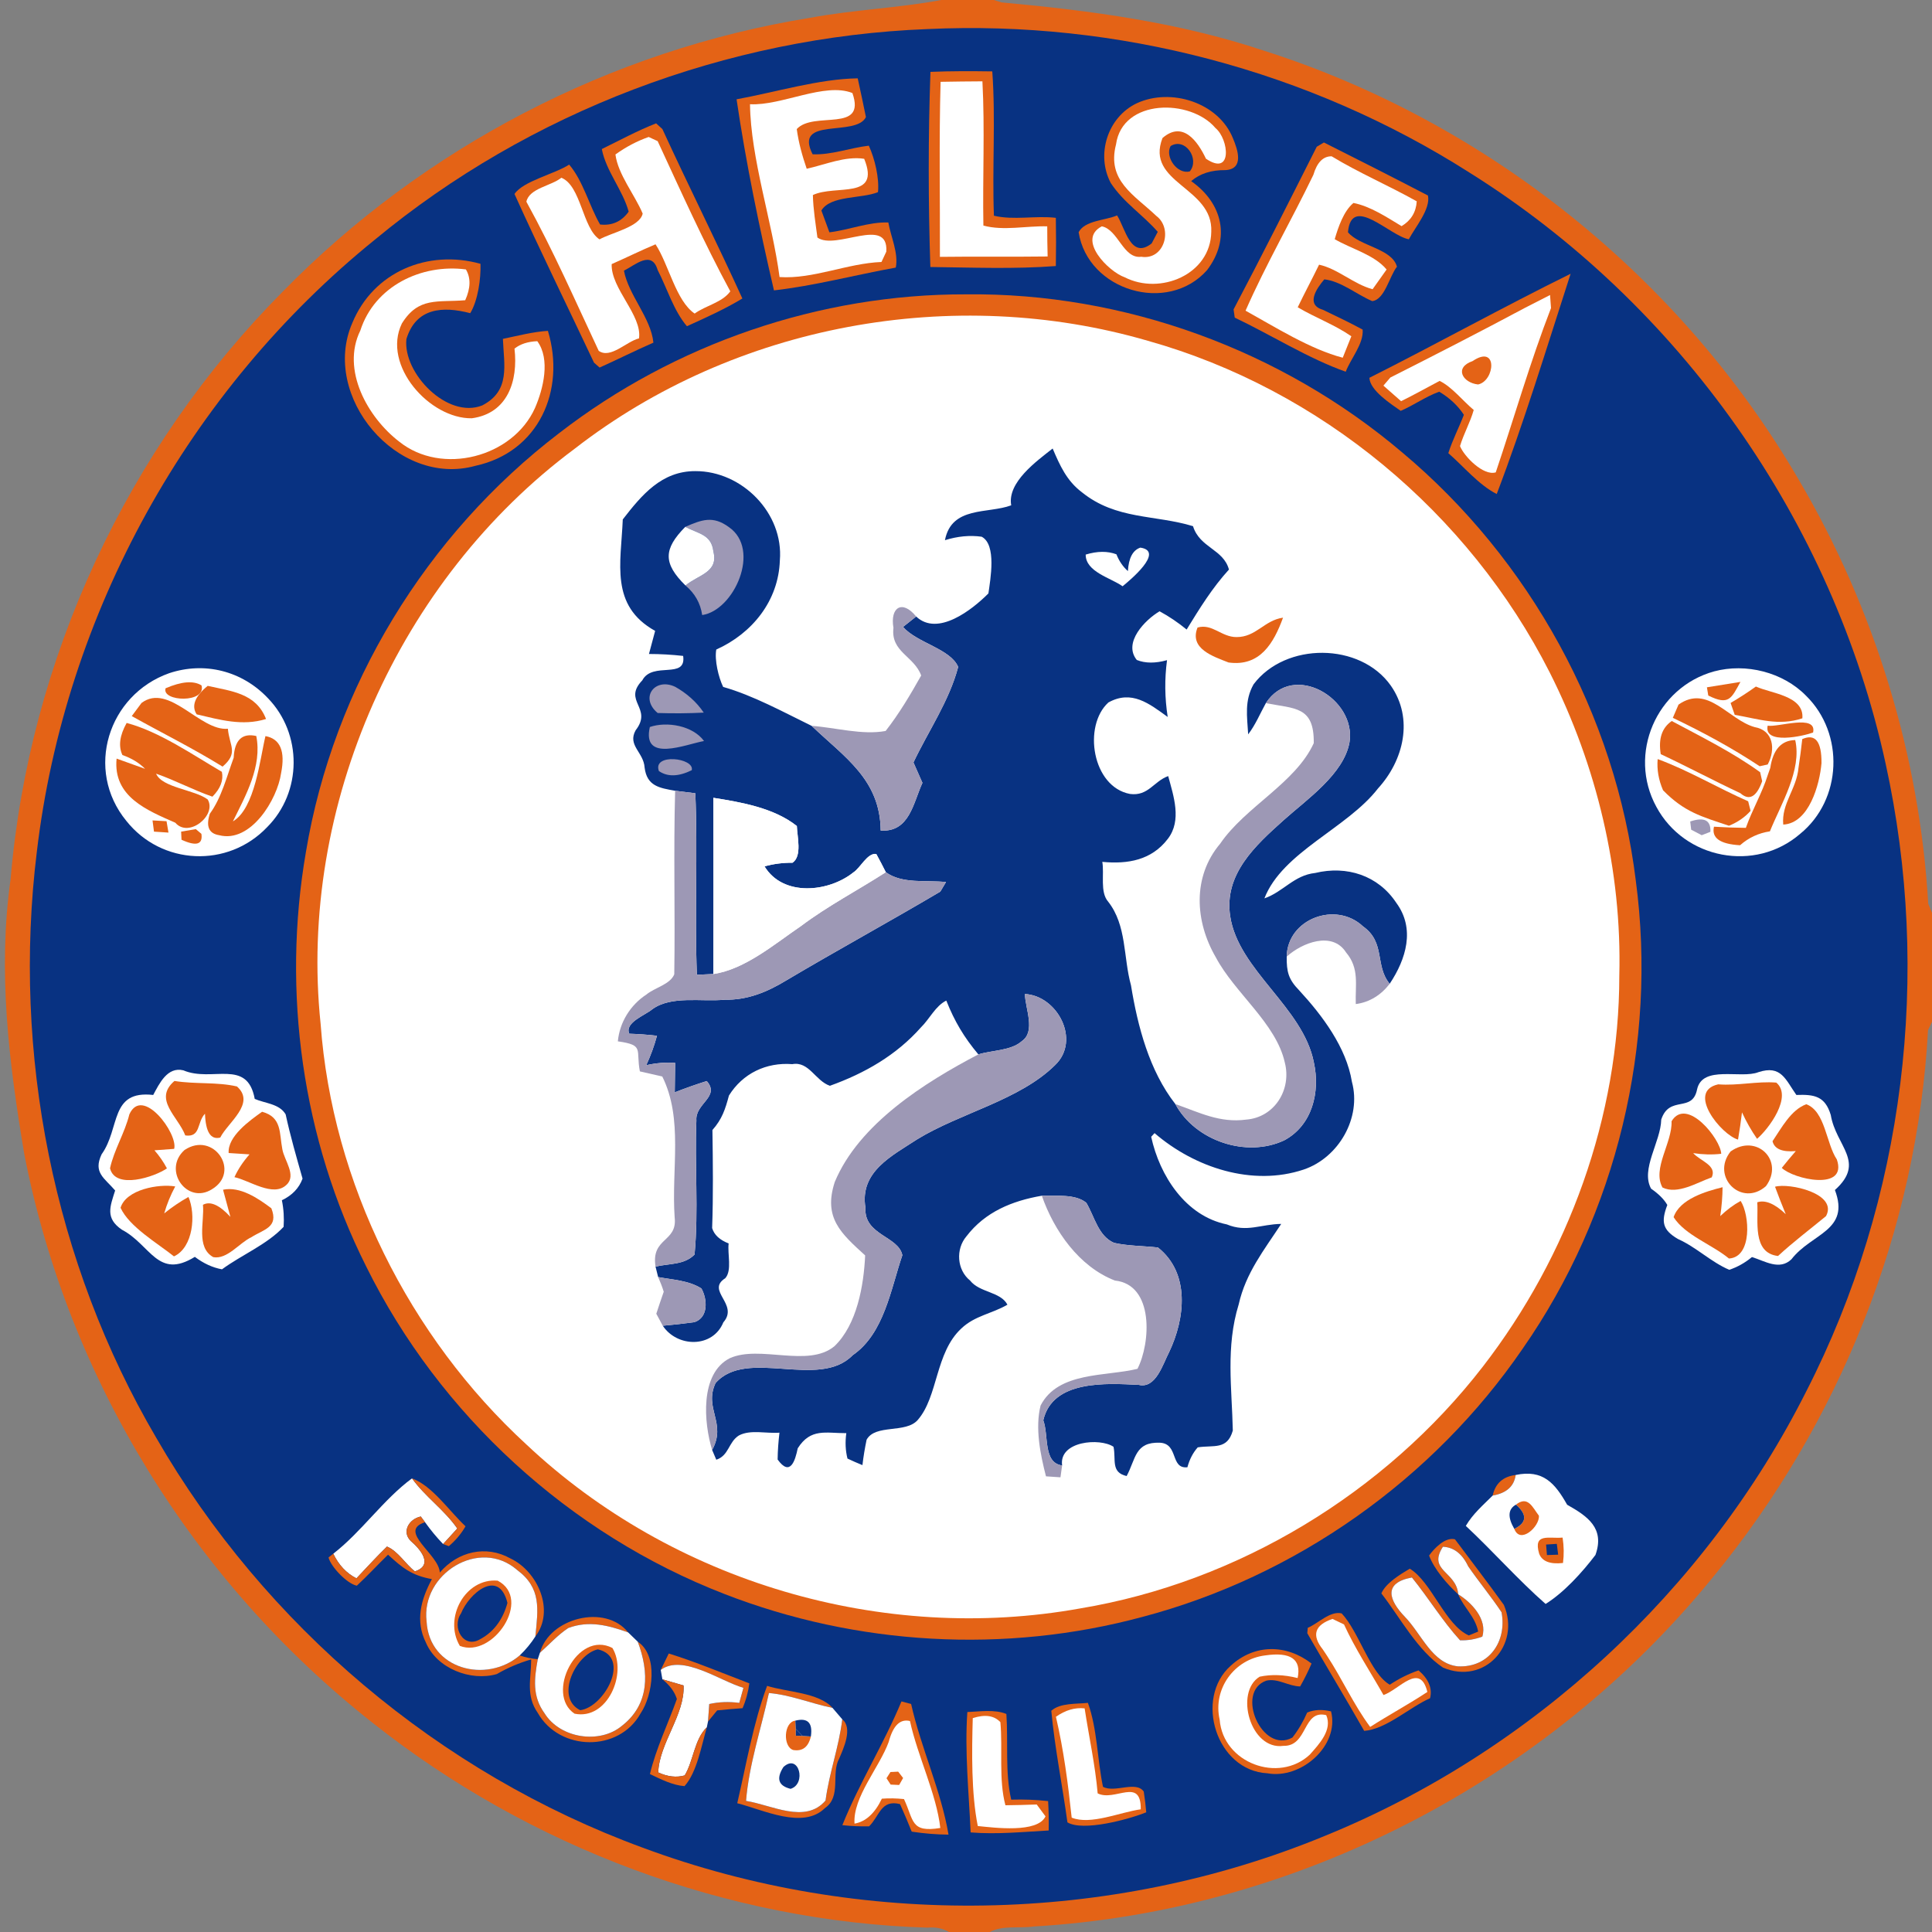 <?xml version="1.0" encoding="UTF-8" standalone="no"?>
<svg
   xmlns:dc="http://purl.org/dc/elements/1.1/"
   xmlns:cc="http://creativecommons.org/ns#"
   xmlns:rdf="http://www.w3.org/1999/02/22-rdf-syntax-ns#"
   xmlns:svg="http://www.w3.org/2000/svg"
   xmlns="http://www.w3.org/2000/svg"
   xmlns:sodipodi="http://sodipodi.sourceforge.net/DTD/sodipodi-0.dtd"
   xmlns:inkscape="http://www.inkscape.org/namespaces/inkscape"
   inkscape:version="1.0 (4035a4f, 2020-05-01)"
   sodipodi:docname="61.svg"
   id="svg1697"
   height="200.0pt"
   width="200.0pt"
   viewBox="0 0 200 200"
   version="1.1">
  <rect x="0" y="0" width="200" height="200" fill="#808080" stroke="none"/>
  <defs
     id="defs1701" />
  <sodipodi:namedview
     inkscape:current-layer="svg1697"
     inkscape:cy="133.33333"
     inkscape:cx="133.33333"
     inkscape:zoom="1.75125"
     showgrid="false"
     id="namedview1699"
     inkscape:window-height="480"
     inkscape:window-width="640"
     inkscape:pageshadow="2"
     inkscape:pageopacity="0"
     guidetolerance="10"
     gridtolerance="10"
     objecttolerance="10"
     borderopacity="1"
     bordercolor="#666666"
     pagecolor="#ffffff" />
  <path
     style="fill:#ffffff;fill-opacity:0"
     id="path1477"
     fill="#ffffff"
     d="M 0.00 0.00 L 97.44 0.00 C 93.02 0.83 88.31 1.01 83.83 1.85 C 63.21 5.18 43.82 15.29 29.23 30.23 C 13.17 46.42 3.02 68.24 1.10 90.98 C -0.25 100.58 0.92 109.94 2.51 119.45 C 7.01 142.66 20.03 163.76 38.59 178.36 C 54.82 191.22 75.29 198.92 96.02 199.55 C 96.85 199.47 97.59 199.62 98.24 200.00 L 0.00 200.00 L 0.00 0.00 Z" />
  <path
     id="path1479"
     fill="#e46316"
     d="M 97.44 0.00 L 102.89 0.00 L 103.69 0.25 C 112.95 1.10 121.96 2.29 130.82 5.24 C 153.93 12.60 174.05 28.75 186.24 49.72 C 194.05 62.99 198.72 78.19 199.61 93.56 L 200.00 94.49 L 200.00 105.78 L 199.59 106.63 C 198.46 127.30 190.44 147.35 177.29 163.31 C 160.15 184.38 134.15 197.86 107.00 199.43 C 105.52 199.64 103.79 199.29 102.46 200.00 L 98.24 200.00 C 97.59 199.62 96.85 199.47 96.02 199.55 C 75.29 198.92 54.82 191.22 38.59 178.36 C 20.03 163.76 7.01 142.66 2.51 119.45 C 0.92 109.94 -0.25 100.58 1.10 90.98 C 3.02 68.24 13.17 46.42 29.23 30.23 C 43.82 15.29 63.21 5.18 83.83 1.85 C 88.31 1.01 93.02 0.83 97.44 0.00 Z" />
  <path
     style="fill:#ffffff;fill-opacity:0"
     id="path1481"
     fill="#ffffff"
     d="M 102.89 0.00 L 200.00 0.00 L 200.00 94.49 L 199.61 93.56 C 198.72 78.19 194.05 62.99 186.24 49.72 C 174.05 28.75 153.93 12.60 130.82 5.24 C 121.96 2.29 112.95 1.10 103.69 0.25 L 102.89 0.00 Z" />
  <path
     id="path1483"
     fill="#083282"
     d="M 96.00 3.01 C 115.65 2.08 135.51 7.29 152.11 17.86 C 173.87 31.48 189.72 53.92 195.19 79.01 C 199.99 100.80 197.18 124.12 187.00 144.00 C 176.59 164.70 158.56 181.34 137.10 190.07 C 114.85 199.24 89.08 199.66 66.53 191.27 C 45.47 183.55 27.39 168.26 16.18 148.85 C 5.54 130.72 1.25 109.03 3.81 88.20 C 6.71 63.56 19.53 40.39 38.82 24.80 C 54.79 11.57 75.28 3.81 96.00 3.01 Z" />
  <path
     id="path1485"
     fill="#e46316"
     d="M 96.32 7.44 C 98.44 7.35 100.59 7.36 102.72 7.39 C 103.08 12.31 102.70 17.38 102.89 22.33 C 104.94 22.82 107.19 22.30 109.30 22.55 C 109.33 24.21 109.33 25.88 109.30 27.54 C 105.02 27.87 100.61 27.69 96.31 27.64 C 96.09 20.96 96.08 14.12 96.32 7.44 Z" />
  <path
     id="path1487"
     fill="#e46316"
     d="M 88.79 8.11 C 89.08 9.44 89.37 10.78 89.64 12.12 C 88.60 14.23 82.12 12.02 84.12 15.97 C 86.05 16.06 88.02 15.30 89.94 15.08 C 90.56 16.44 91.03 18.41 90.89 19.89 C 89.18 20.59 85.98 20.21 85.03 21.79 L 85.86 24.05 C 87.89 23.81 89.92 22.96 91.96 23.03 C 92.22 24.52 93.03 26.21 92.73 27.70 C 88.57 28.45 84.28 29.59 80.12 30.06 C 78.63 23.66 77.20 16.77 76.25 10.28 C 80.25 9.55 84.82 8.16 88.79 8.11 Z" />
  <path
     id="path1489"
     fill="#ffffff"
     d="M 97.37 8.47 C 98.81 8.44 100.26 8.43 101.70 8.42 C 101.96 13.35 101.71 18.40 101.80 23.35 C 103.87 23.92 106.25 23.37 108.41 23.43 C 108.41 24.47 108.42 25.51 108.45 26.55 C 104.73 26.60 101.02 26.54 97.30 26.59 C 97.32 20.56 97.20 14.50 97.37 8.47 Z" />
  <path
     id="path1491"
     fill="#ffffff"
     d="M 88.24 9.63 C 89.71 13.83 84.25 11.44 82.48 13.36 C 82.67 14.77 83.05 16.13 83.51 17.47 C 85.41 17.05 87.52 16.13 89.46 16.44 C 91.20 20.72 86.49 19.08 84.15 20.19 C 84.18 21.66 84.43 23.14 84.62 24.59 C 86.52 25.96 91.99 22.30 91.75 26.05 L 91.25 27.12 C 87.69 27.26 84.19 28.91 80.70 28.68 C 79.94 22.93 77.71 16.40 77.64 10.79 C 80.93 10.96 85.37 8.49 88.24 9.63 Z" />
  <path
     id="path1493"
     fill="#e46316"
     d="M 127.64 14.33 C 128.13 15.50 128.81 17.49 126.87 17.61 C 125.40 17.59 124.21 17.97 123.31 18.75 C 126.56 21.03 127.44 24.70 124.95 27.97 C 120.86 32.57 112.61 30.08 111.66 24.04 C 112.30 22.81 114.41 22.83 115.64 22.30 C 116.49 23.62 117.05 26.91 119.22 25.20 L 119.85 24.00 C 118.27 22.19 116.34 21.00 114.99 18.95 C 113.43 16.01 114.65 12.13 117.68 10.69 C 121.20 9.06 126.15 10.60 127.64 14.33 Z" />
  <path
     id="path1495"
     fill="#ffffff"
     d="M 125.83 13.26 C 127.21 14.40 127.62 18.31 124.84 16.43 C 123.97 14.59 122.43 12.47 120.34 14.29 C 118.53 18.97 125.61 19.36 125.39 24.00 C 125.32 28.43 120.09 30.58 116.42 28.70 C 114.79 28.14 111.42 24.80 114.06 23.43 C 115.76 23.77 116.27 26.82 118.14 26.58 C 120.55 26.96 121.45 23.65 119.70 22.35 C 117.40 20.16 114.56 18.71 115.53 14.95 C 116.19 10.19 123.25 10.20 125.83 13.26 Z" />
  <path
     id="path1497"
     fill="#e46316"
     d="M 67.92 12.77 L 68.57 13.36 C 71.27 19.24 74.17 25.02 76.85 30.90 C 75.03 32.00 73.05 32.89 71.11 33.77 C 69.74 32.17 69.05 29.83 68.08 27.95 C 67.46 25.85 65.75 27.44 64.59 28.02 C 65.07 30.57 67.38 32.89 67.64 35.47 C 65.76 36.29 63.94 37.21 62.07 38.05 L 61.49 37.54 C 58.79 31.81 55.85 25.82 53.26 20.08 C 54.18 18.73 57.39 18.03 58.92 17.04 C 60.36 18.71 60.99 21.29 62.12 23.24 C 63.35 23.38 64.34 22.94 65.08 21.91 C 64.47 19.68 62.73 17.70 62.30 15.43 C 64.16 14.52 66.00 13.52 67.92 12.77 Z" />
  <path
     id="path1499"
     fill="#ffffff"
     d="M 67.15 14.18 L 68.08 14.61 C 70.49 19.82 72.87 25.11 75.60 30.16 C 74.76 31.32 73.06 31.62 71.91 32.46 C 69.97 31.15 69.22 27.35 67.86 25.29 C 66.33 25.93 64.84 26.67 63.32 27.34 C 63.23 29.88 66.49 32.63 66.15 35.03 C 64.85 35.34 63.21 37.18 61.98 36.32 C 59.56 31.16 57.25 25.88 54.49 20.88 C 54.79 19.48 57.07 19.25 58.11 18.40 C 60.16 19.22 60.29 23.62 62.06 24.78 C 63.28 24.09 66.24 23.49 66.53 22.11 C 65.71 20.16 63.97 18.05 63.71 15.99 C 64.81 15.20 65.95 14.60 67.15 14.18 Z" />
  <path
     id="path1501"
     fill="#083282"
     d="M 121.18 15.12 C 122.69 14.19 124.22 16.45 123.17 17.74 C 121.88 18.09 120.56 16.24 121.18 15.12 Z" />
  <path
     id="path1503"
     fill="#e46316"
     d="M 136.31 15.19 L 137.05 14.75 C 140.65 16.56 144.25 18.38 147.82 20.24 C 148.12 21.63 146.49 23.53 145.84 24.77 C 143.85 24.41 139.90 20.07 139.54 24.04 C 140.73 25.49 144.12 25.73 144.61 27.61 C 143.83 28.59 143.35 31.03 142.05 31.17 C 140.45 30.49 138.81 29.10 137.09 28.92 C 136.31 29.84 135.12 31.54 136.95 32.07 C 138.34 32.74 139.72 33.39 141.06 34.12 C 141.18 35.59 139.83 37.11 139.31 38.48 C 135.49 37.14 131.55 34.65 127.82 32.88 L 127.70 32.03 C 130.64 26.45 133.47 20.82 136.31 15.19 Z" />
  <path
     id="path1505"
     fill="#ffffff"
     d="M 137.85 16.18 C 140.70 17.91 143.76 19.21 146.66 20.84 C 146.59 21.97 146.06 22.83 145.09 23.41 C 143.56 22.49 141.88 21.36 140.11 21.01 C 139.10 21.84 138.53 23.52 138.17 24.76 C 139.87 25.76 142.28 26.37 143.54 27.90 L 142.09 29.94 C 140.13 29.42 138.49 27.82 136.55 27.40 C 135.83 28.88 135.05 30.33 134.34 31.81 C 136.16 32.89 138.14 33.60 139.89 34.81 L 139.00 37.03 C 135.65 36.16 131.99 33.85 128.94 32.16 C 131.04 27.38 133.69 22.81 135.96 18.10 C 136.34 16.81 136.97 16.17 137.85 16.18 Z" />
  <path
     id="path1507"
     fill="#e46316"
     d="M 49.74 27.31 C 49.79 28.85 49.48 31.09 48.68 32.42 C 45.81 31.67 43.06 31.86 42.07 35.10 C 41.69 38.63 46.31 43.40 49.92 41.97 C 52.86 40.45 52.17 37.83 52.06 35.08 C 53.60 34.76 55.15 34.35 56.72 34.25 C 58.58 40.40 55.78 46.79 49.22 48.22 C 41.10 50.48 33.19 41.01 36.46 33.46 C 38.64 28.14 44.29 25.79 49.74 27.31 Z" />
  <path
     id="path1509"
     fill="#ffffff"
     d="M 48.23 27.89 C 48.75 28.77 48.72 29.83 48.16 31.08 C 45.30 31.32 43.33 30.70 41.60 33.49 C 39.51 37.82 44.49 43.37 48.84 43.30 C 52.55 42.80 53.65 39.43 53.26 36.09 C 53.86 35.61 54.65 35.36 55.62 35.32 C 57.00 37.20 56.24 40.26 55.38 42.24 C 53.08 47.35 45.73 49.25 41.33 45.72 C 38.06 43.21 35.30 38.29 37.30 34.22 C 38.78 29.61 43.64 27.29 48.23 27.89 Z" />
  <path
     id="path1511"
     fill="#e46316"
     d="M 162.59 28.34 C 160.14 35.90 157.77 43.73 154.94 51.14 C 153.08 50.20 151.52 48.29 149.93 46.91 C 150.36 45.55 151.03 44.27 151.54 42.94 C 150.92 41.99 150.06 41.19 148.99 40.55 C 147.58 41.05 146.38 41.94 145.00 42.53 C 143.96 41.80 141.81 40.41 141.76 39.11 C 148.73 35.60 155.59 31.79 162.59 28.34 Z" />
  <path
     id="path1513"
     fill="#e46316"
     d="M 100.00 30.47 C 116.37 30.28 132.68 36.24 145.15 46.83 C 158.38 57.91 167.24 74.02 169.34 91.18 C 171.58 108.05 167.37 125.63 157.63 139.61 C 148.35 153.15 134.15 163.19 118.27 167.38 C 104.05 171.22 88.69 170.34 74.97 165.00 C 58.97 158.80 45.50 146.47 37.90 131.09 C 31.29 117.92 29.16 102.70 31.67 88.19 C 34.52 71.08 44.11 55.36 57.88 44.84 C 69.84 35.58 84.87 30.43 100.00 30.47 Z" />
  <path
     id="path1515"
     fill="#ffffff"
     d="M 160.46 30.54 L 160.56 31.89 C 158.40 37.46 156.75 43.24 154.84 48.90 C 153.55 49.29 151.56 47.24 151.14 46.18 C 151.52 44.90 152.20 43.72 152.56 42.44 C 151.43 41.50 150.33 40.07 149.03 39.43 C 147.70 40.13 146.39 40.87 145.04 41.53 L 143.21 39.92 L 143.93 39.08 C 148.60 36.72 153.26 34.33 157.88 31.86 C 158.74 31.42 159.59 30.98 160.46 30.54 Z" />
  <path
     id="path1517"
     fill="#ffffff"
     d="M 118.83 35.28 C 136.70 40.30 152.04 53.07 160.42 69.60 C 165.30 79.26 167.91 90.17 167.63 101.00 C 167.63 115.57 162.38 129.99 153.49 141.49 C 143.37 154.56 128.15 163.78 111.84 166.50 C 91.38 170.19 69.64 163.79 54.49 149.53 C 42.36 138.39 34.39 122.44 33.19 105.99 C 30.83 83.43 41.28 60.00 59.48 46.46 C 76.07 33.57 98.71 29.42 118.83 35.28 Z" />
  <path
     id="path1519"
     fill="#e46316"
     d="M 152.44 37.38 C 155.09 35.59 154.76 39.43 153.01 39.80 C 151.41 39.63 150.50 38.05 152.44 37.38 Z" />
  <path
     id="path1521"
     fill="#083282"
     d="M 108.97 46.43 C 109.72 48.19 110.43 49.78 112.00 50.96 C 115.54 53.82 119.58 53.27 123.50 54.47 C 124.20 56.72 126.65 56.84 127.22 58.96 C 125.49 60.86 124.19 62.97 122.84 65.17 C 121.95 64.44 121.02 63.81 120.04 63.28 C 118.53 64.17 116.23 66.53 117.68 68.32 C 118.55 68.67 119.59 68.68 120.81 68.34 C 120.55 70.28 120.57 72.24 120.88 74.22 C 118.95 72.82 117.14 71.39 114.74 72.72 C 112.08 75.14 113.06 81.46 116.98 82.19 C 118.87 82.44 119.43 80.88 120.93 80.34 C 121.49 82.41 122.36 84.92 120.90 86.83 C 119.21 89.05 116.76 89.47 114.11 89.22 C 114.33 90.47 113.85 92.34 114.71 93.33 C 116.66 95.81 116.27 99.09 117.08 102.00 C 117.77 106.25 118.98 110.85 121.67 114.29 C 123.72 118.10 129.02 119.89 132.94 118.05 C 135.86 116.49 136.68 113.03 136.01 109.98 C 134.90 104.27 128.19 100.44 127.35 94.85 C 126.68 90.49 129.97 87.51 132.91 84.88 C 135.27 82.76 139.11 80.14 139.70 76.84 C 140.43 72.35 133.89 68.43 131.04 72.79 C 130.43 73.89 129.98 75.01 129.21 76.02 C 129.10 74.16 128.81 72.54 129.77 70.84 C 133.06 66.46 140.81 66.48 143.98 70.98 C 146.36 74.39 145.31 78.71 142.65 81.62 C 139.47 85.74 132.75 88.20 130.89 93.00 C 132.85 92.32 133.95 90.60 136.15 90.37 C 139.42 89.58 142.67 90.62 144.55 93.47 C 146.52 96.15 145.56 99.29 143.86 101.84 C 142.30 99.97 143.46 97.57 141.10 95.90 C 138.29 93.25 133.27 95.11 133.20 99.03 C 133.18 100.60 133.38 101.38 134.48 102.51 C 136.88 105.11 139.37 108.42 139.95 111.99 C 140.96 115.70 138.59 119.84 134.96 121.07 C 129.64 122.85 123.66 120.87 119.52 117.30 L 119.17 117.68 C 120.04 121.69 122.72 125.88 127.00 126.75 C 129.07 127.61 130.54 126.72 132.63 126.70 C 130.86 129.40 128.96 131.77 128.23 135.03 C 126.87 139.43 127.53 143.73 127.62 148.09 C 127.04 150.13 125.65 149.57 123.99 149.83 C 123.50 150.38 123.14 151.07 122.92 151.89 C 121.12 152.08 122.03 149.45 120.08 149.35 C 117.48 149.25 117.59 151.01 116.63 152.80 C 114.96 152.42 115.55 151.09 115.27 149.77 C 113.87 148.82 109.60 149.17 109.95 151.70 C 107.96 151.44 108.58 148.57 108.00 147.03 C 108.96 142.82 114.55 143.20 117.88 143.36 C 119.66 143.79 120.39 141.18 121.02 139.99 C 122.69 136.49 123.22 131.80 119.87 129.14 C 118.36 128.97 116.80 128.99 115.32 128.66 C 113.68 127.94 113.31 125.95 112.46 124.52 C 111.33 123.56 109.25 123.83 107.85 123.78 C 104.78 124.31 101.98 125.45 100.04 127.99 C 98.92 129.31 99.05 131.45 100.42 132.56 C 101.42 133.83 103.56 133.69 104.29 135.06 C 102.68 136.00 100.92 136.19 99.52 137.52 C 96.80 140.04 97.13 144.56 95.00 147.00 C 93.75 148.42 90.62 147.39 89.71 149.04 C 89.53 149.91 89.38 150.78 89.28 151.67 C 88.76 151.46 88.24 151.23 87.73 150.99 C 87.52 150.16 87.48 149.28 87.61 148.36 C 85.49 148.37 83.92 147.81 82.58 149.93 C 82.32 151.19 81.81 152.91 80.50 151.09 C 80.51 150.16 80.58 149.23 80.69 148.31 C 79.36 148.42 77.68 147.96 76.49 148.60 C 75.40 149.28 75.47 150.68 74.15 151.11 L 73.72 150.10 C 75.25 147.32 72.84 145.81 74.07 143.18 C 77.30 139.48 84.77 143.89 88.27 140.29 C 91.53 138.05 92.21 133.45 93.41 129.94 C 93.02 127.96 89.42 127.87 89.59 125.03 C 88.97 121.29 92.32 119.66 94.95 117.94 C 99.41 115.20 105.53 113.91 109.23 110.25 C 111.91 107.67 109.45 103.07 106.10 102.90 C 106.12 104.38 107.25 106.76 105.78 107.78 C 104.66 108.78 102.69 108.71 101.28 109.15 C 99.79 107.37 98.82 105.74 97.96 103.58 C 96.83 104.14 96.24 105.47 95.34 106.35 C 92.78 109.24 89.51 111.11 85.91 112.40 C 84.40 111.88 83.75 109.84 82.02 110.16 C 79.32 109.95 76.88 111.12 75.46 113.41 C 75.08 114.83 74.75 115.85 73.75 116.98 C 73.80 120.36 73.84 123.75 73.72 127.13 C 73.93 127.83 74.50 128.36 75.43 128.72 C 75.29 129.79 75.80 131.51 75.08 132.32 C 73.03 133.62 76.53 135.00 74.88 136.89 C 73.78 139.57 70.11 139.50 68.61 137.24 C 69.71 137.14 70.80 137.02 71.89 136.87 C 73.34 136.38 73.24 134.52 72.61 133.38 C 71.27 132.54 69.65 132.49 68.13 132.20 L 67.86 131.12 C 69.28 130.78 70.83 130.96 71.90 129.87 C 72.33 125.31 71.90 120.58 72.09 115.99 C 71.94 114.23 74.59 113.54 73.16 111.91 C 72.05 112.26 70.94 112.65 69.85 113.08 C 69.86 112.06 69.87 111.05 69.89 110.03 C 68.91 109.96 67.91 110.04 66.90 110.27 C 67.36 109.27 67.73 108.26 68.01 107.22 C 67.06 107.11 66.10 107.04 65.14 107.01 C 64.64 105.85 66.79 105.10 67.52 104.48 C 69.51 103.03 72.63 103.73 75.01 103.49 C 77.40 103.54 79.45 102.68 81.45 101.46 C 86.71 98.34 92.08 95.41 97.34 92.30 L 97.93 91.31 C 95.91 91.09 93.39 91.53 91.70 90.29 C 91.38 89.65 91.05 89.02 90.71 88.40 C 89.78 88.28 89.07 89.85 88.33 90.32 C 85.78 92.36 81.06 92.86 79.14 89.68 C 80.08 89.43 81.04 89.30 82.04 89.31 C 83.06 88.62 82.52 86.60 82.49 85.51 C 80.13 83.63 76.71 83.04 73.85 82.59 C 73.86 88.67 73.86 94.75 73.85 100.83 L 72.14 100.91 C 71.90 94.65 72.24 88.37 71.98 82.12 L 69.89 81.86 C 68.28 81.57 66.97 81.39 66.73 79.46 C 66.63 77.86 64.93 77.17 65.80 75.60 C 67.62 73.27 64.41 72.59 66.49 70.43 C 67.55 68.42 71.07 70.39 70.72 67.90 C 69.55 67.77 68.37 67.70 67.18 67.70 C 67.40 66.90 67.61 66.11 67.82 65.31 C 63.12 62.69 64.28 58.32 64.47 53.77 C 66.43 51.24 68.49 48.76 71.98 48.77 C 76.81 48.75 81.14 53.12 80.73 58.02 C 80.59 62.19 77.88 65.56 74.15 67.24 C 73.95 68.32 74.38 70.12 74.86 71.11 C 77.96 71.99 81.09 73.71 84.02 75.14 C 87.46 78.42 91.11 80.69 91.17 85.98 C 94.16 86.16 94.53 83.13 95.49 81.04 L 94.56 78.93 C 96.08 75.71 98.26 72.58 99.19 69.04 C 98.39 67.16 94.95 66.57 93.48 64.90 L 94.84 63.82 C 97.07 65.93 100.64 63.12 102.32 61.43 C 102.52 59.98 103.19 56.38 101.62 55.56 C 100.40 55.39 99.13 55.51 97.82 55.92 C 98.51 52.36 102.27 53.21 104.68 52.31 C 104.25 49.93 107.33 47.72 108.97 46.43 Z" />
  <path
     id="path1523"
     fill="#9d98b5"
     d="M 75.46 54.57 C 78.81 56.89 75.99 63.19 72.69 63.67 C 72.51 62.44 71.93 61.42 70.96 60.61 C 72.30 59.49 74.40 59.27 73.85 57.09 C 73.65 55.31 72.27 55.25 70.94 54.54 C 72.65 53.80 73.80 53.35 75.46 54.57 Z" />
  <path
     id="path1525"
     fill="#ffffff"
     d="M 70.94 54.54 C 72.27 55.25 73.65 55.31 73.85 57.09 C 74.40 59.27 72.30 59.49 70.96 60.61 C 68.64 58.32 68.66 56.85 70.94 54.54 Z" />
  <path
     id="path1527"
     fill="#ffffff"
     d="M 112.39 57.41 C 113.60 57.04 114.66 57.04 115.57 57.38 C 115.85 58.08 116.24 58.66 116.76 59.12 C 116.84 57.76 117.27 56.95 118.05 56.69 C 120.63 57.07 116.88 60.14 116.21 60.69 C 115.00 59.82 112.38 59.21 112.39 57.41 Z" />
  <path
     id="path1529"
     fill="#9d98b5"
     d="M 94.84 63.82 L 93.48 64.90 C 94.95 66.57 98.39 67.16 99.19 69.04 C 98.26 72.58 96.08 75.71 94.56 78.93 L 95.49 81.04 C 94.53 83.13 94.16 86.16 91.17 85.98 C 91.11 80.69 87.46 78.42 84.02 75.14 C 86.47 75.31 89.25 76.12 91.68 75.67 C 93.08 73.88 94.25 71.90 95.36 69.93 C 94.64 67.92 92.19 67.50 92.49 65.00 C 92.12 62.87 93.40 62.04 94.84 63.82 Z" />
  <path
     id="path1531"
     fill="#e46316"
     d="M 132.82 63.94 C 131.85 66.59 130.43 69.03 127.18 68.58 C 125.61 67.96 123.08 67.16 123.97 64.96 C 125.51 64.53 126.43 65.95 128.00 65.95 C 130.04 65.96 130.87 64.21 132.82 63.94 Z" />
  <path
     id="path1533"
     fill="#ffffff"
     d="M 17.51 69.69 C 21.20 68.46 25.07 69.46 27.73 72.27 C 31.31 75.96 31.29 82.00 27.64 85.64 C 23.59 89.88 16.73 89.58 13.08 84.98 C 8.74 79.69 11.19 71.93 17.51 69.69 Z" />
  <path
     id="path1535"
     fill="#ffffff"
     d="M 177.45 69.50 C 180.73 68.62 184.58 69.58 186.97 72.03 C 190.96 75.95 190.70 82.78 186.35 86.32 C 181.68 90.35 174.38 88.93 171.47 83.53 C 168.47 78.06 171.47 71.14 177.45 69.50 Z" />
  <path
     id="path1537"
     fill="#e46316"
     d="M 17.14 71.25 C 18.79 70.54 20.03 70.44 20.86 70.95 C 21.39 72.82 16.70 72.65 17.14 71.25 Z" />
  <path
     id="path1539"
     fill="#9d98b5"
     d="M 69.90 71.10 C 71.06 71.75 72.11 72.66 72.85 73.77 C 71.27 73.85 69.67 73.86 68.08 73.81 C 66.18 72.22 67.80 70.10 69.90 71.10 Z" />
  <path
     id="path1541"
     fill="#9d98b5"
     d="M 139.70 76.84 C 139.11 80.14 135.27 82.76 132.91 84.88 C 129.97 87.51 126.68 90.49 127.35 94.85 C 128.19 100.44 134.90 104.27 136.01 109.98 C 136.68 113.03 135.86 116.49 132.94 118.05 C 129.02 119.89 123.72 118.10 121.67 114.29 C 124.16 115.16 126.26 116.27 129.01 115.90 C 131.95 115.67 133.73 112.78 133.00 109.98 C 132.09 105.92 127.82 102.80 125.86 99.10 C 123.70 95.39 123.42 90.76 126.31 87.34 C 128.92 83.51 134.12 81.06 136.00 76.93 C 136.05 73.10 134.07 73.38 131.04 72.79 C 133.89 68.43 140.43 72.35 139.70 76.84 Z" />
  <path
     id="path1543"
     fill="#e46316"
     d="M 176.70 71.15 L 180.17 70.59 C 179.23 72.29 178.98 73.07 176.84 72.00 L 176.70 71.15 Z" />
  <path
     id="path1545"
     fill="#e46316"
     d="M 21.50 71.00 C 23.98 71.56 26.50 71.76 27.54 74.43 C 25.09 75.19 22.76 74.51 20.36 73.95 C 19.79 73.08 20.17 72.09 21.50 71.00 Z" />
  <path
     id="path1547"
     fill="#e46316"
     d="M 181.77 71.07 C 183.34 71.79 186.78 72.02 186.58 74.36 C 184.10 75.18 182.03 74.42 179.58 74.00 L 179.15 72.77 C 180.05 72.24 180.92 71.68 181.77 71.07 Z" />
  <path
     id="path1549"
     fill="#e46316"
     d="M 14.65 72.77 C 17.50 70.64 20.71 75.71 23.59 75.44 C 23.75 77.24 24.72 77.92 23.04 79.36 C 19.97 77.46 16.77 75.88 13.64 74.13 L 14.65 72.77 Z" />
  <path
     id="path1551"
     fill="#e46316"
     d="M 173.76 72.94 C 176.80 70.81 178.90 74.50 181.64 75.27 C 183.58 75.60 183.84 77.57 182.99 79.14 L 182.16 79.32 C 179.29 77.42 176.27 75.79 173.17 74.31 L 173.76 72.94 Z" />
  <path
     id="path1553"
     fill="#e46316"
     d="M 13.11 74.84 C 16.48 75.73 19.94 78.13 22.97 79.90 C 23.15 80.77 22.83 81.62 21.99 82.47 C 20.01 81.79 18.15 80.78 16.16 80.09 C 16.77 81.55 20.15 81.74 21.50 82.76 C 22.47 84.38 19.54 86.79 18.15 85.17 C 15.25 83.89 11.68 82.48 12.07 78.53 L 15.02 79.59 C 14.40 78.96 13.61 78.49 12.67 78.16 C 12.24 77.23 12.39 76.13 13.11 74.84 Z" />
  <path
     id="path1555"
     fill="#9d98b5"
     d="M 67.27 75.26 C 69.03 74.65 71.73 75.12 72.88 76.71 C 71.01 77.04 66.43 79.00 67.27 75.26 Z" />
  <path
     id="path1557"
     fill="#e46316"
     d="M 173.06 74.64 C 176.13 76.28 179.39 77.90 182.21 79.94 L 182.42 80.87 C 181.83 82.51 181.08 82.92 180.16 82.11 C 177.39 80.81 174.69 79.37 171.92 78.07 C 171.66 76.48 172.04 75.34 173.06 74.64 Z" />
  <path
     id="path1559"
     fill="#e46316"
     d="M 182.99 75.12 C 184.03 75.32 188.12 73.87 187.69 75.83 C 186.70 76.20 182.55 77.13 182.99 75.12 Z" />
  <path
     id="path1561"
     fill="#e46316"
     d="M 26.53 76.19 C 27.15 79.32 25.44 82.34 24.11 85.03 C 26.40 83.69 26.91 78.54 27.48 76.20 C 29.01 76.48 29.55 77.76 29.10 80.03 C 28.71 82.77 25.95 87.30 22.69 86.46 C 21.62 86.29 21.30 85.55 21.72 84.24 C 22.93 82.59 23.49 80.34 24.19 78.44 C 24.28 76.61 25.06 75.86 26.53 76.19 Z" />
  <path
     id="path1563"
     fill="#e46316"
     d="M 186.57 76.51 C 187.92 75.92 188.58 76.75 188.56 79.01 C 188.37 81.21 187.27 85.23 184.60 85.36 C 184.40 83.18 185.98 81.69 186.18 79.48 C 186.33 78.49 186.46 77.50 186.57 76.51 Z" />
  <path
     id="path1565"
     fill="#e46316"
     d="M 185.84 76.61 C 186.55 79.71 184.37 83.22 183.22 86.06 C 182.05 86.24 181.02 86.71 180.13 87.50 C 178.06 87.38 177.16 86.75 177.43 85.58 C 178.53 85.65 179.63 85.69 180.73 85.70 C 181.39 83.82 182.41 82.11 183.01 80.20 L 183.26 79.49 C 183.54 77.60 184.40 76.64 185.84 76.61 Z" />
  <path
     id="path1567"
     fill="#9d98b5"
     d="M 71.61 79.73 C 70.25 80.40 69.11 80.44 68.21 79.82 C 67.51 77.94 71.93 78.45 71.61 79.73 Z" />
  <path
     id="path1569"
     fill="#e46316"
     d="M 171.60 78.58 C 174.79 79.75 177.83 81.57 180.97 82.95 L 181.22 83.94 C 180.63 84.60 179.88 85.12 178.98 85.48 C 176.11 84.52 174.36 84.06 172.16 81.81 C 171.69 80.73 171.51 79.66 171.60 78.58 Z" />
  <path
     id="path1571"
     fill="#9d98b5"
     d="M 69.89 81.86 L 71.98 82.12 C 72.24 88.37 71.90 94.65 72.14 100.91 L 73.85 100.83 C 77.13 100.35 80.21 97.70 82.91 95.87 C 85.70 93.77 88.77 92.18 91.70 90.29 C 93.39 91.53 95.91 91.09 97.93 91.31 L 97.34 92.30 C 92.08 95.41 86.71 98.34 81.45 101.46 C 79.45 102.68 77.40 103.54 75.01 103.49 C 72.63 103.73 69.51 103.03 67.52 104.48 C 66.79 105.10 64.64 105.85 65.14 107.01 C 66.10 107.04 67.06 107.11 68.01 107.22 C 67.73 108.26 67.36 109.27 66.90 110.27 C 67.91 110.04 68.91 109.96 69.89 110.03 C 69.87 111.05 69.86 112.06 69.85 113.08 C 70.94 112.65 72.05 112.26 73.16 111.91 C 74.59 113.54 71.94 114.23 72.09 115.99 C 71.90 120.58 72.33 125.31 71.90 129.87 C 70.83 130.96 69.28 130.78 67.86 131.12 C 67.38 128.08 70.15 128.62 69.84 126.02 C 69.49 120.99 70.75 115.86 68.56 111.44 C 67.79 111.26 67.01 111.08 66.24 110.91 C 65.80 108.65 66.74 108.19 63.96 107.80 C 64.14 105.83 65.26 104.03 66.92 102.95 C 67.77 102.24 69.38 101.91 69.80 100.86 C 69.90 94.53 69.71 88.19 69.89 81.86 Z" />
  <path
     id="path1573"
     fill="#ffffff"
     d="M 73.85 82.59 C 76.71 83.04 80.13 83.63 82.49 85.51 C 82.52 86.60 83.06 88.62 82.04 89.31 C 81.04 89.30 80.08 89.43 79.14 89.68 C 81.06 92.86 85.78 92.36 88.33 90.32 C 89.07 89.85 89.78 88.28 90.71 88.40 C 91.05 89.02 91.38 89.65 91.70 90.29 C 88.77 92.18 85.70 93.77 82.91 95.87 C 80.21 97.70 77.13 100.35 73.85 100.83 C 73.86 94.75 73.86 88.67 73.85 82.59 Z" />
  <path
     id="path1575"
     fill="#e46316"
     d="M 15.79 84.93 L 17.24 85.01 L 17.44 86.19 L 15.94 86.09 L 15.79 84.93 Z" />
  <path
     id="path1577"
     fill="#9d98b5"
     d="M 174.97 85.04 C 176.42 84.55 177.12 84.91 177.06 86.11 L 176.16 86.46 L 175.07 85.89 L 174.97 85.04 Z" />
  <path
     id="path1579"
     fill="#9d98b5"
     d="M 184.60 85.36 L 184.37 85.83 L 184.60 85.36 Z" />
  <path
     id="path1581"
     fill="#e46316"
     d="M 18.75 86.09 L 20.27 85.83 L 20.85 86.32 C 21.01 87.43 20.32 87.63 18.79 86.93 L 18.75 86.09 Z" />
  <path
     id="path1583"
     fill="#9d98b5"
     d="M 141.10 95.90 C 143.46 97.57 142.30 99.97 143.86 101.84 C 142.99 102.98 141.78 103.76 140.35 103.94 C 140.28 101.94 140.75 100.26 139.34 98.59 C 137.92 96.36 134.78 97.59 133.20 99.03 C 133.27 95.11 138.29 93.25 141.10 95.90 Z" />
  <path
     id="path1585"
     fill="#9d98b5"
     d="M 106.10 102.90 C 109.45 103.07 111.91 107.67 109.23 110.25 C 105.53 113.91 99.41 115.20 94.95 117.94 C 92.32 119.66 88.97 121.29 89.59 125.03 C 89.42 127.87 93.02 127.96 93.41 129.94 C 92.21 133.45 91.53 138.05 88.27 140.29 C 84.77 143.89 77.30 139.48 74.07 143.18 C 72.84 145.81 75.25 147.32 73.72 150.10 C 72.86 147.32 72.42 142.19 75.55 140.60 C 78.66 139.20 83.65 141.62 86.38 139.36 C 88.72 137.12 89.42 133.05 89.56 129.96 C 87.06 127.68 85.21 126.07 86.41 122.37 C 88.90 116.36 95.73 112.05 101.28 109.15 C 102.69 108.71 104.66 108.78 105.78 107.78 C 107.25 106.76 106.12 104.38 106.10 102.90 Z" />
  <path
     style="fill:#ffffff;fill-opacity:0"
     id="path1587"
     fill="#ffffff"
     d="M 199.59 106.63 L 200.00 105.78 L 200.00 200.00 L 102.46 200.00 C 103.79 199.29 105.52 199.64 107.00 199.43 C 134.15 197.86 160.15 184.38 177.29 163.31 C 190.44 147.35 198.46 127.30 199.59 106.63 Z" />
  <path
     id="path1589"
     fill="#ffffff"
     d="M 18.98 110.80 C 21.96 112.07 25.60 109.54 26.37 113.76 C 27.46 114.23 28.93 114.26 29.57 115.36 C 30.06 117.62 30.69 119.79 31.32 122.01 C 30.96 122.99 30.25 123.74 29.18 124.25 C 29.37 125.18 29.42 126.09 29.36 127.00 C 27.65 128.83 25.02 129.90 22.98 131.40 C 22.00 131.22 21.07 130.79 20.17 130.11 C 16.32 132.49 15.60 128.86 12.62 127.30 C 10.87 126.11 11.39 124.91 11.92 123.24 C 10.80 121.93 9.62 121.40 10.52 119.49 C 12.47 116.77 11.34 112.84 15.86 113.35 C 16.50 112.16 17.33 110.40 18.98 110.80 Z" />
  <path
     id="path1591"
     fill="#ffffff"
     d="M 182.03 110.99 C 184.39 110.22 184.83 111.75 185.96 113.35 C 187.82 113.28 188.93 113.47 189.52 115.42 C 190.06 118.67 193.19 120.28 189.95 123.19 C 191.55 127.43 187.54 127.65 185.45 130.36 C 184.21 131.55 182.70 130.54 181.36 130.13 C 180.64 130.73 179.85 131.17 179.01 131.45 C 177.10 130.63 175.62 129.12 173.70 128.26 C 172.11 127.33 171.93 126.49 172.60 124.74 C 172.27 124.16 171.71 123.60 170.92 123.05 C 169.81 121.04 171.92 118.20 171.97 115.90 C 172.81 113.33 175.18 115.24 175.68 112.78 C 176.23 110.22 180.21 111.71 182.03 110.99 Z" />
  <path
     id="path1593"
     fill="#e46316"
     d="M 18.06 111.90 C 20.19 112.25 22.48 111.99 24.53 112.47 C 26.51 114.23 23.58 116.20 22.80 117.76 C 21.81 118.01 21.29 117.19 21.22 115.29 C 20.36 116.19 20.81 117.76 19.18 117.54 C 18.44 115.58 15.83 113.81 18.06 111.90 Z" />
  <path
     id="path1595"
     fill="#e46316"
     d="M 183.88 112.07 C 185.59 113.51 183.10 116.86 181.89 117.89 C 181.29 117.03 180.77 116.11 180.33 115.15 C 180.22 116.09 180.08 117.03 179.92 117.97 C 178.19 117.48 174.53 112.99 177.87 112.25 C 179.89 112.41 181.90 111.91 183.88 112.07 Z" />
  <path
     id="path1597"
     fill="#e46316"
     d="M 18.03 118.93 L 15.99 119.08 C 16.50 119.66 16.93 120.29 17.28 120.95 C 16.00 121.84 11.93 123.18 11.39 120.94 C 11.81 119.02 12.91 117.30 13.39 115.36 C 14.74 112.35 18.45 117.36 18.03 118.93 Z" />
  <path
     id="path1599"
     fill="#e46316"
     d="M 178.18 119.44 C 177.22 119.55 176.26 119.52 175.28 119.37 C 175.98 120.18 177.77 120.62 177.20 121.88 C 175.70 122.40 173.67 123.70 172.10 122.93 C 171.01 120.97 173.12 118.32 173.04 116.07 C 174.60 113.49 178.13 117.92 178.18 119.44 Z" />
  <path
     id="path1601"
     fill="#e46316"
     d="M 186.99 114.31 C 188.96 115.05 189.03 118.36 190.15 120.03 C 191.29 123.35 185.64 122.07 184.45 120.90 C 184.92 120.31 185.40 119.73 185.90 119.16 C 184.49 119.28 183.69 118.94 183.49 118.14 C 184.40 116.80 185.40 114.88 186.99 114.31 Z" />
  <path
     id="path1603"
     fill="#e46316"
     d="M 27.13 115.09 C 29.21 115.65 28.90 117.30 29.23 118.98 C 29.43 120.12 30.71 121.66 29.67 122.64 C 28.30 123.99 25.79 122.17 24.27 121.86 C 24.64 121.04 25.16 120.26 25.83 119.50 L 23.67 119.36 C 23.55 117.63 25.86 115.99 27.13 115.09 Z" />
  <path
     id="path1605"
     fill="#e46316"
     d="M 19.10 119.05 C 22.11 117.04 24.97 121.30 21.94 123.11 C 19.36 124.74 16.79 121.12 19.10 119.05 Z" />
  <path
     id="path1607"
     fill="#e46316"
     d="M 179.15 119.20 C 181.81 117.30 184.76 120.12 182.81 122.79 C 180.29 125.01 177.07 121.82 179.15 119.20 Z" />
  <path
     id="path1609"
     fill="#e46316"
     d="M 18.14 122.82 C 17.65 123.73 17.27 124.66 17.00 125.61 C 17.79 124.97 18.63 124.40 19.51 123.91 C 20.29 125.70 20.02 129.13 18.01 130.06 C 16.31 128.70 13.38 127.00 12.48 125.03 C 13.05 123.13 16.44 122.53 18.14 122.82 Z" />
  <path
     id="path1611"
     fill="#e46316"
     d="M 178.32 122.90 C 178.31 123.89 178.23 124.89 178.08 125.89 C 178.74 125.26 179.44 124.73 180.19 124.32 C 181.13 125.74 181.41 130.15 178.98 130.28 C 177.23 128.83 174.45 127.88 173.25 126.00 C 173.89 124.12 176.59 123.33 178.32 122.90 Z" />
  <path
     id="path1613"
     fill="#e46316"
     d="M 183.75 122.85 C 185.19 122.43 190.29 123.54 189.03 125.89 C 187.37 127.26 185.65 128.55 184.06 130.02 C 181.35 129.70 182.05 126.35 181.91 124.46 C 182.73 124.19 183.72 124.60 184.86 125.69 C 184.47 124.75 184.10 123.80 183.75 122.85 Z" />
  <path
     id="path1615"
     fill="#e46316"
     d="M 23.09 123.16 C 24.86 122.79 26.72 124.05 28.09 125.08 C 28.87 127.06 27.32 127.25 26.03 128.07 C 24.77 128.66 23.53 130.40 22.08 130.14 C 20.26 129.13 21.18 126.46 21.01 124.72 C 21.76 124.31 22.71 124.73 23.85 125.97 L 23.09 123.16 Z" />
  <path
     id="path1617"
     fill="#9d98b5"
     d="M 107.85 123.78 C 109.25 123.83 111.33 123.56 112.46 124.52 C 113.31 125.95 113.68 127.94 115.32 128.66 C 116.80 128.99 118.36 128.97 119.87 129.14 C 123.22 131.80 122.69 136.49 121.02 139.99 C 120.39 141.18 119.66 143.79 117.88 143.36 C 114.55 143.20 108.96 142.82 108.00 147.03 C 108.58 148.57 107.96 151.44 109.95 151.70 L 109.78 152.93 L 108.28 152.83 C 107.69 150.54 107.14 147.83 107.72 145.50 C 109.54 141.96 114.47 142.51 117.75 141.70 C 119.11 139.06 119.50 132.99 115.41 132.56 C 111.71 131.13 109.11 127.41 107.85 123.78 Z" />
  <path
     id="path1619"
     fill="#9d98b5"
     d="M 68.13 132.20 C 69.65 132.49 71.27 132.54 72.61 133.38 C 73.24 134.52 73.34 136.38 71.89 136.87 C 70.80 137.02 69.71 137.14 68.61 137.24 L 67.94 136.00 C 68.19 135.24 68.44 134.48 68.71 133.72 C 68.55 133.20 68.35 132.70 68.13 132.20 Z" />
  <path
     id="path1621"
     fill="#ffffff"
     d="M 42.65 153.04 C 44.03 154.96 46.01 156.30 47.34 158.23 L 45.87 159.84 C 45.19 159.13 44.56 158.37 44.00 157.58 L 43.56 156.99 C 42.37 157.23 41.55 158.54 42.51 159.51 C 43.47 160.33 44.95 162.01 42.95 162.67 C 41.97 161.91 41.21 160.58 40.06 160.10 C 38.97 161.16 37.94 162.29 36.90 163.39 C 35.87 162.87 35.07 162.02 34.50 160.84 C 37.45 158.55 39.67 155.24 42.65 153.04 Z" />
  <path
     id="path1623"
     fill="#e46316"
     d="M 42.65 153.04 C 44.77 153.82 46.51 156.44 48.19 158.00 C 47.75 158.77 47.17 159.46 46.46 160.06 L 45.87 159.84 L 47.34 158.23 C 46.01 156.30 44.03 154.96 42.65 153.04 Z" />
  <path
     id="path1625"
     fill="#e46316"
     d="M 156.90 152.69 C 156.74 153.86 155.95 154.57 154.52 154.82 C 154.80 153.56 155.59 152.85 156.90 152.69 Z" />
  <path
     id="path1627"
     fill="#ffffff"
     d="M 156.90 152.69 C 159.73 152.09 160.97 153.54 162.23 155.77 C 164.34 156.96 166.15 158.19 165.16 160.97 C 163.79 162.77 161.90 164.86 160.00 166.04 C 157.12 163.51 154.55 160.58 151.74 157.96 C 152.47 156.71 153.52 155.82 154.52 154.82 C 155.95 154.57 156.74 153.86 156.90 152.69 Z" />
  <path
     id="path1629"
     fill="#e46316"
     d="M 159.31 156.91 C 159.39 158.03 157.37 159.90 156.76 158.27 C 158.06 157.63 158.12 156.80 156.93 155.76 C 158.17 154.79 158.65 156.04 159.31 156.91 Z" />
  <path
     id="path1631"
     fill="#083282"
     d="M 156.93 155.76 C 158.12 156.80 158.06 157.63 156.76 158.27 C 156.05 157.05 156.11 156.22 156.93 155.76 Z" />
  <path
     id="path1633"
     fill="#e46316"
     d="M 43.56 156.99 L 44.00 157.58 C 41.10 158.50 45.44 160.88 45.53 162.79 C 47.38 160.61 50.31 159.91 52.84 161.33 C 55.67 162.66 57.47 166.73 55.42 169.41 C 55.70 166.57 56.07 164.41 53.53 162.52 C 49.64 159.13 43.56 162.93 44.16 167.85 C 44.43 172.81 50.34 174.32 53.80 171.37 C 54.40 171.58 55.03 171.71 55.67 171.76 C 55.30 173.79 55.09 175.59 56.37 177.36 C 57.99 179.96 62.09 180.59 64.40 178.64 C 67.25 176.41 67.21 173.11 66.02 169.95 C 68.16 171.35 67.59 175.48 66.32 177.36 C 64.08 181.41 57.93 181.30 55.67 177.32 C 54.42 175.53 54.97 173.84 54.99 171.78 C 53.75 172.14 52.57 172.64 51.43 173.30 C 48.73 174.08 45.22 172.72 44.09 170.04 C 42.97 167.79 43.57 165.59 44.71 163.47 C 42.63 163.09 41.68 162.33 40.17 160.94 C 39.08 162.00 38.05 163.12 36.94 164.15 C 35.95 163.96 34.26 162.21 34.01 161.23 L 34.50 160.84 C 35.07 162.02 35.87 162.87 36.90 163.39 C 37.94 162.29 38.97 161.16 40.06 160.10 C 41.21 160.58 41.97 161.91 42.95 162.67 C 44.95 162.01 43.47 160.33 42.51 159.51 C 41.55 158.54 42.37 157.23 43.56 156.99 Z" />
  <path
     id="path1635"
     fill="#e46316"
     d="M 150.62 159.35 C 152.31 161.61 154.03 163.85 155.68 166.14 C 157.45 170.30 153.67 174.45 149.38 172.63 C 146.73 170.86 144.95 167.46 143.00 164.95 C 143.44 163.89 144.96 162.97 145.94 162.39 C 148.20 163.75 149.59 168.21 152.05 169.30 L 153.02 168.90 C 152.71 167.34 151.54 166.44 150.95 165.04 C 152.33 165.88 153.99 167.63 153.45 169.42 C 152.68 169.71 151.91 169.83 151.14 169.80 C 149.32 167.80 147.87 165.41 146.16 163.30 C 143.13 163.86 143.80 165.67 145.42 167.36 C 147.17 169.15 148.25 172.23 150.93 172.50 C 154.14 172.65 156.01 169.93 155.44 166.90 C 154.36 165.27 153.10 163.76 151.99 162.15 C 151.37 160.85 150.50 160.17 149.37 160.12 C 147.75 162.62 150.79 162.68 150.95 165.04 C 149.82 164.01 148.47 162.46 147.94 161.03 C 148.46 160.30 149.61 159.08 150.62 159.35 Z" />
  <path
     id="path1637"
     fill="#e46316"
     d="M 161.76 159.17 C 161.90 160.07 161.91 160.95 161.80 161.80 C 160.45 161.95 159.63 161.63 159.33 160.83 C 158.70 158.66 160.33 159.30 161.76 159.17 Z" />
  <path
     id="path1639"
     fill="#083282"
     d="M 160.05 159.89 L 161.16 159.82 L 161.30 160.94 L 160.14 160.98 L 160.05 159.89 Z" />
  <path
     id="path1641"
     fill="#ffffff"
     d="M 149.37 160.12 C 150.50 160.17 151.37 160.85 151.99 162.15 C 153.10 163.76 154.36 165.27 155.44 166.90 C 156.01 169.93 154.14 172.65 150.93 172.50 C 148.25 172.23 147.17 169.15 145.42 167.36 C 143.80 165.67 143.13 163.86 146.16 163.30 C 147.87 165.41 149.32 167.80 151.14 169.80 C 151.91 169.83 152.68 169.71 153.45 169.42 C 153.99 167.63 152.33 165.88 150.95 165.04 C 150.79 162.68 147.75 162.62 149.37 160.12 Z" />
  <path
     id="path1643"
     fill="#ffffff"
     d="M 53.53 162.52 C 56.07 164.41 55.70 166.57 55.42 169.41 C 54.97 170.11 54.43 170.77 53.80 171.37 C 50.34 174.32 44.43 172.81 44.16 167.85 C 43.56 162.93 49.64 159.13 53.53 162.52 Z" />
  <path
     id="path1645"
     fill="#e46316"
     d="M 51.52 163.63 C 55.15 165.53 51.03 171.72 47.60 170.38 C 45.89 167.49 48.17 163.33 51.52 163.63 Z" />
  <path
     id="path1647"
     fill="#083282"
     d="M 52.53 165.93 C 52.10 167.53 51.20 168.89 49.72 169.68 C 48.00 170.74 46.72 168.47 47.73 167.01 C 48.54 164.97 51.63 162.30 52.53 165.93 Z" />
  <path
     id="path1649"
     fill="#e46316"
     d="M 65.03 168.99 C 62.97 168.25 60.97 167.73 58.83 168.53 C 57.73 169.26 56.87 170.22 55.89 171.10 C 56.86 167.49 62.65 166.00 65.03 168.99 Z" />
  <path
     id="path1651"
     fill="#e46316"
     d="M 138.89 167.02 C 140.69 168.93 141.85 173.25 143.87 174.40 C 144.82 173.77 145.81 173.27 146.85 172.92 C 147.90 173.82 148.29 174.78 148.04 175.80 C 145.89 176.75 143.50 179.01 141.22 179.18 C 139.30 175.80 137.26 172.44 135.33 169.07 L 135.38 168.51 C 136.44 168.07 137.72 166.72 138.89 167.02 Z" />
  <path
     id="path1653"
     fill="#ffffff"
     d="M 58.83 168.53 C 60.97 167.73 62.97 168.25 65.03 168.99 L 66.02 169.95 C 67.21 173.11 67.25 176.41 64.40 178.64 C 62.09 180.59 57.99 179.96 56.37 177.36 C 55.09 175.59 55.30 173.79 55.67 171.76 L 55.89 171.10 C 56.87 170.22 57.73 169.26 58.83 168.53 Z" />
  <path
     id="path1655"
     fill="#ffffff"
     d="M 137.94 167.59 L 139.13 168.16 C 140.29 170.69 141.84 173.04 143.22 175.47 C 144.84 174.92 146.99 172.02 147.76 175.15 C 145.83 176.42 143.79 177.52 141.84 178.77 C 140.12 176.46 138.93 173.77 137.35 171.37 L 136.93 170.74 C 135.76 169.27 136.09 168.22 137.94 167.59 Z" />
  <path
     id="path1657"
     fill="#e46316"
     d="M 63.40 170.60 C 64.97 173.22 62.88 178.10 59.48 177.40 C 56.42 175.38 59.75 168.70 63.40 170.60 Z" />
  <path
     id="path1659"
     fill="#e46316"
     d="M 135.77 172.21 C 135.42 173.02 135.03 173.81 134.59 174.58 C 133.35 174.55 132.29 173.71 131.09 173.98 C 127.82 175.13 130.65 181.62 133.79 179.87 C 134.40 179.09 134.91 178.22 135.32 177.28 C 136.04 176.98 136.87 176.94 137.79 177.16 C 138.69 180.71 134.69 184.21 131.20 183.57 C 125.92 183.30 123.59 175.83 127.41 172.43 C 129.87 170.17 133.17 170.19 135.77 172.21 Z" />
  <path
     id="path1661"
     fill="#083282"
     d="M 61.89 170.74 C 65.38 171.55 62.55 176.73 60.06 177.04 C 57.39 175.70 59.65 171.22 61.89 170.74 Z" />
  <path
     id="path1663"
     fill="#e46316"
     d="M 69.23 171.17 C 72.06 172.05 74.81 173.21 77.57 174.26 C 77.46 175.13 77.23 175.99 76.87 176.83 C 75.99 176.89 75.11 176.97 74.24 177.06 L 73.29 178.22 L 73.42 176.40 C 74.40 176.18 75.44 176.14 76.53 176.28 L 76.96 174.72 C 74.57 174.04 70.65 171.18 68.40 172.87 L 69.23 171.17 Z" />
  <path
     id="path1665"
     fill="#ffffff"
     d="M 130.96 171.37 C 133.61 170.98 134.74 171.76 134.33 173.71 C 132.93 173.36 131.61 173.31 130.40 173.57 C 127.78 175.16 129.43 181.21 132.86 180.73 C 135.41 180.79 134.83 176.95 137.29 177.55 C 137.96 179.07 136.55 180.56 135.59 181.64 C 132.37 184.64 126.61 182.51 126.26 178.02 C 125.53 174.83 127.78 171.76 130.96 171.37 Z" />
  <path
     id="path1667"
     fill="#ffffff"
     d="M 68.40 172.87 C 70.65 171.18 74.57 174.04 76.96 174.72 L 76.53 176.28 C 75.44 176.14 74.40 176.18 73.42 176.40 L 73.29 178.22 L 73.17 178.81 C 71.88 180.04 71.79 182.28 70.88 183.79 C 70.03 184.03 69.11 183.93 68.14 183.48 C 68.24 180.46 70.92 177.48 70.76 174.48 L 68.57 173.84 L 68.40 172.87 Z" />
  <path
     id="path1669"
     fill="#e46316"
     d="M 68.57 173.84 L 70.76 174.48 C 70.92 177.48 68.24 180.46 68.14 183.48 C 69.11 183.93 70.03 184.03 70.88 183.79 C 71.79 182.28 71.88 180.04 73.17 178.81 C 72.63 180.65 72.15 183.48 70.86 184.90 C 69.63 184.81 68.39 184.18 67.28 183.65 C 67.91 181.00 69.15 178.46 70.07 175.88 C 69.84 175.14 69.34 174.46 68.57 173.84 Z" />
  <path
     id="path1671"
     fill="#e46316"
     d="M 79.41 174.52 C 81.44 175.17 84.77 175.20 86.18 176.80 C 83.98 176.35 81.83 175.45 79.60 175.26 C 78.80 178.91 77.52 182.74 77.23 186.43 C 79.85 186.83 83.36 188.85 85.46 186.39 C 85.84 183.50 86.85 180.85 87.19 177.98 C 88.31 178.88 87.31 181.02 86.87 182.05 C 86.01 183.58 87.13 185.98 85.40 187.17 C 83.13 189.42 79.00 187.34 76.32 186.67 C 77.26 182.64 77.97 178.39 79.41 174.52 Z" />
  <path
     id="path1673"
     fill="#ffffff"
     d="M 79.60 175.26 C 81.83 175.45 83.98 176.35 86.18 176.80 L 87.19 177.98 C 86.85 180.85 85.84 183.50 85.46 186.39 C 83.36 188.85 79.85 186.83 77.23 186.43 C 77.52 182.74 78.80 178.91 79.60 175.26 Z" />
  <path
     id="path1675"
     fill="#e46316"
     d="M 93.32 176.13 L 94.32 176.40 C 95.33 180.92 97.43 185.40 98.19 189.92 C 96.91 189.91 95.63 189.80 94.38 189.61 C 94.00 188.65 93.59 187.70 93.17 186.76 C 91.19 186.26 91.07 187.97 89.97 189.06 C 89.05 189.08 88.12 189.04 87.20 188.94 C 88.96 184.56 91.51 180.50 93.32 176.13 Z" />
  <path
     id="path1677"
     fill="#e46316"
     d="M 112.62 176.28 C 113.59 178.96 113.59 182.15 114.18 184.97 C 115.41 185.63 117.58 184.31 118.40 185.46 C 118.51 186.17 118.60 186.89 118.66 187.61 C 116.81 188.35 112.12 189.62 110.50 188.65 C 109.98 184.85 109.18 180.88 108.83 177.10 C 109.74 176.27 111.44 176.41 112.62 176.28 Z" />
  <path
     id="path1679"
     fill="#e46316"
     d="M 100.14 177.23 C 101.42 177.18 102.97 176.93 104.18 177.43 C 104.38 180.33 104.03 183.48 104.68 186.30 C 105.97 186.26 107.24 186.31 108.50 186.45 C 108.56 187.46 108.58 188.48 108.56 189.49 C 105.89 189.64 103.15 189.91 100.48 189.69 C 100.30 185.58 99.85 181.33 100.14 177.23 Z" />
  <path
     id="path1681"
     fill="#ffffff"
     d="M 112.28 176.85 C 112.73 179.79 113.37 182.69 113.63 185.65 C 115.41 186.54 118.13 183.91 118.09 187.30 C 115.96 187.59 112.90 188.96 110.94 188.16 C 110.56 184.61 110.12 181.21 109.31 177.72 C 110.29 177.03 111.28 176.74 112.28 176.85 Z" />
  <path
     id="path1683"
     fill="#e46316"
     d="M 82.33 178.12 L 82.38 178.98 L 82.38 179.68 L 83.08 179.70 L 83.94 179.76 C 83.68 180.86 83.07 181.32 82.11 181.16 C 81.02 180.80 81.13 178.27 82.33 178.12 Z" />
  <path
     id="path1685"
     fill="#083282"
     d="M 82.33 178.12 C 83.61 177.80 84.15 178.34 83.94 179.76 L 83.08 179.70 L 82.38 178.98 L 82.33 178.12 Z" />
  <path
     id="path1687"
     fill="#ffffff"
     d="M 100.70 177.86 C 101.97 177.45 102.92 177.59 103.56 178.28 C 103.81 181.07 103.37 184.21 104.08 186.88 C 105.16 186.87 106.24 186.84 107.32 186.80 L 108.23 188.03 C 107.40 189.79 102.94 189.20 101.22 189.03 C 100.54 185.63 100.60 181.36 100.70 177.86 Z" />
  <path
     id="path1689"
     fill="#083282"
     d="M 82.38 178.98 L 83.08 179.70 L 82.38 179.68 L 82.38 178.98 Z" />
  <path
     id="path1691"
     fill="#ffffff"
     d="M 94.20 178.16 C 94.98 181.77 96.94 185.70 97.34 189.23 C 94.24 189.74 94.62 188.45 93.58 186.24 C 92.81 186.16 92.05 186.14 91.29 186.20 C 90.56 187.72 89.62 188.58 88.46 188.78 C 88.27 186.05 91.03 182.98 92.00 180.32 C 92.45 178.63 93.18 177.91 94.20 178.16 Z" />
  <path
     id="path1693"
     fill="#083282"
     d="M 81.10 182.92 C 82.70 181.45 83.52 184.67 81.84 185.18 C 80.58 184.87 80.33 184.12 81.10 182.92 Z" />
  <path
     id="path1695"
     fill="#e46316"
     d="M 92.18 183.44 L 92.98 183.40 L 93.49 184.06 L 93.08 184.78 L 92.20 184.74 L 91.77 184.08 L 92.18 183.44 Z" />
</svg>
